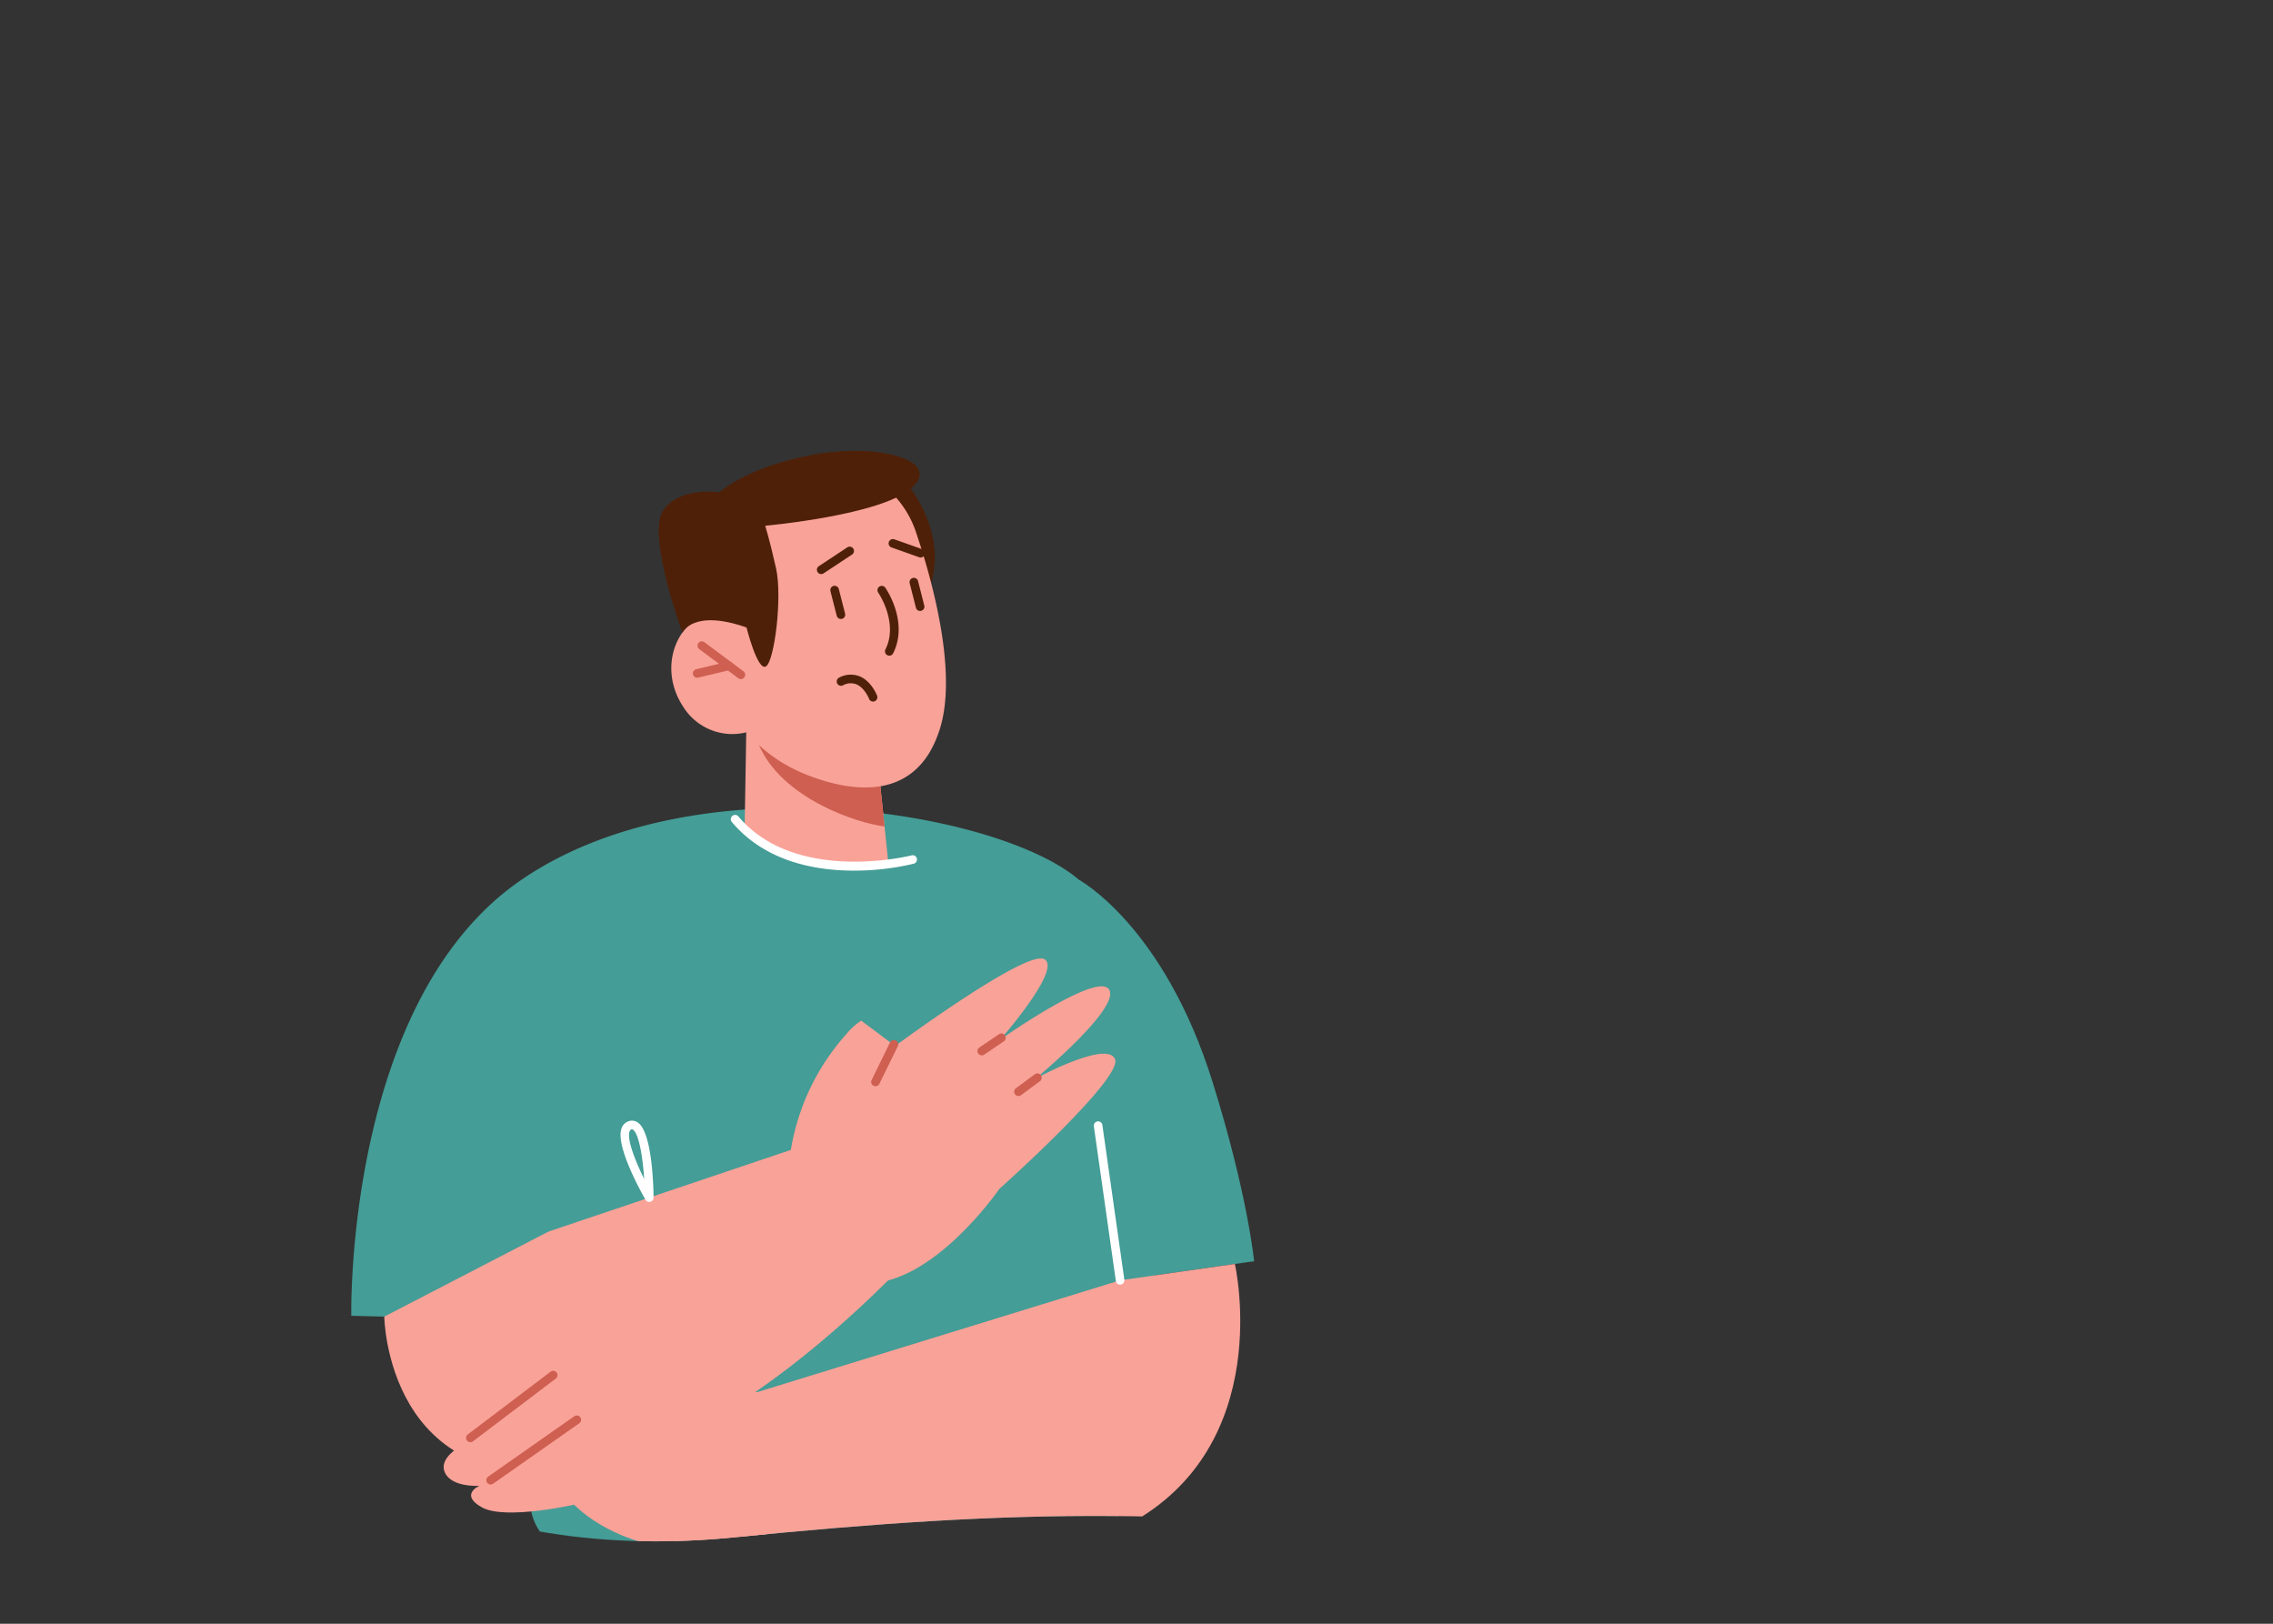 <svg xmlns="http://www.w3.org/2000/svg" xmlns:xlink="http://www.w3.org/1999/xlink" width="560" height="400" viewBox="0 0 560 400"><rect x="0" y="0" width="560" height="400" fill="#333333" stroke="none"/><defs><clipPath id="a"><path d="M266.025,0C168.782.074,44.911,40.934,7.269,161.5-18.9,245.332,23.718,386.816,165.849,372.717c69.314-6.876,114.952-8.056,190.425,2.772,103.858,14.9,173.2-72.481,174.1-166.691v-3.685c-.9-95-71.612-195.674-246.712-204.669Q275.273.011,266.55,0Z" transform="translate(0)" fill="none"/></clipPath><clipPath id="b"><rect width="530.375" height="389.78" fill="none"/></clipPath></defs><g transform="translate(-8196 1774)"><rect width="560" height="400" transform="translate(8196 -1774)" fill="none"/><g transform="translate(8211 -1768)" clip-path="url(#a)"><path d="M81.034,343.722s-1.646-77.179,41.548-107.15,118.168-17.078,137.726-.257c15.448,13.286,19.6,103.251,20.73,137.762.218,6.63-4.44,15.923-10.6,18.4,0,0-10.134,17.851-51.37,21.967a191.51,191.51,0,0,1-72.978-6.936L133.2,401.667a13.848,13.848,0,0,1-8.133-12.661l.155-44.155Z" transform="translate(-9.484 -25.586)" fill="#449d96"/><path d="M90.236,354.634s.532,44.868,48.115,37.688,96.663-69.241,96.663-69.241l-34.158-13.045-70.176,23.65Z" transform="translate(-10.562 -36.29)" fill="#f9a298"/><path d="M234.664,127.667s11.669,13.2,5.254,27.751-13.294-26.435-13.294-26.435Z" transform="translate(-26.527 -14.944)" fill="#4f2008"/><path d="M191.227,194.836l-.443,26.181s4.594,7.607,19.889,9.111c11.394,1.12,15.446-1.392,15.446-1.392l-1.367-13.287L223.4,202.493l-27.553-6.552Z" transform="translate(-22.332 -22.806)" fill="#f9a298"/><path d="M196.311,196.088c.054.716-1.933,3.428-1.526,4.4,5.637,13.177,24.356,19.34,30.937,20.041l-1.856-17.892Z" transform="translate(-22.793 -22.952)" fill="#ce5f51"/><path d="M223.1,128.643a24.7,24.7,0,0,1,7.6,11.343c3.423,10.1,10.328,33.7,5.8,48.162-5.88,18.8-22.828,15.279-32.9,11.293S189,188.968,189,188.968a14.248,14.248,0,0,1-15.709-6.2c-6.072-9.178-1.8-19.367,3.717-21.558s11.856,1.99,11.856,1.99l-4.741-9.967s19.081-40.79,38.981-24.588" transform="translate(-19.937 -14.612)" fill="#f9a298"/><path d="M188.331,181.439a1.062,1.062,0,0,0,.635-1.914L179.4,172.4a1.063,1.063,0,1,0-1.27,1.7l9.561,7.125a1.063,1.063,0,0,0,.635.21" transform="translate(-20.801 -20.155)" fill="#ce5f51"/><path d="M177.426,181.764a1.086,1.086,0,0,0,.247-.029l7.8-1.868a1.063,1.063,0,1,0-.494-2.067l-7.8,1.868a1.063,1.063,0,0,0,.247,2.1" transform="translate(-20.644 -20.808)" fill="#ce5f51"/><path d="M239.406,162.582a1.031,1.031,0,0,0,.261-.034,1.062,1.062,0,0,0,.768-1.291l-1.535-6.032a1.051,1.051,0,0,0-1.291-.767,1.063,1.063,0,0,0-.768,1.292l1.536,6.032a1.061,1.061,0,0,0,1.029.8" transform="translate(-27.719 -18.075)" fill="#4f2008"/><path d="M217.305,164.82a1.025,1.025,0,0,0,.261-.034,1.062,1.062,0,0,0,.768-1.291l-1.538-6.033a1.062,1.062,0,1,0-2.058.524l1.538,6.033a1.061,1.061,0,0,0,1.029.8" transform="translate(-25.132 -18.337)" fill="#4f2008"/><path d="M238.857,148.149a1.062,1.062,0,0,0,.355-2.063l-6.792-2.4a1.062,1.062,0,1,0-.71,2l6.792,2.4a1.065,1.065,0,0,0,.355.061" transform="translate(-27.039 -16.811)" fill="#4f2008"/><path d="M212.019,152.479a1.061,1.061,0,0,0,.585-.177l6.99-4.62a1.062,1.062,0,1,0-1.17-1.772l-6.991,4.62a1.062,1.062,0,0,0,.585,1.949" transform="translate(-24.693 -17.058)" fill="#4f2008"/><path d="M188.45,162.515s2.714,10.9,4.8,9.568,4.044-17.039,2.486-24.072-2.693-10.568-2.693-10.568,28.6-2.543,36.139-9.34-8.386-11.182-24.675-8.1-22.711,9.206-22.711,9.206-10.205-1.522-14.019,4.7,4.867,29.88,4.867,29.88,2.572-5.936,15.8-1.28" transform="translate(-19.525 -13.929)" fill="#4f2008"/><path d="M230.765,173.862a1.063,1.063,0,0,0,.95-.587c3.858-7.7-1.691-15.815-1.929-16.157a1.062,1.062,0,0,0-1.743,1.215c.049.072,5.058,7.427,1.772,13.992a1.062,1.062,0,0,0,.95,1.537" transform="translate(-26.67 -18.338)" fill="#4f2008"/><path d="M217.261,234.293a63.638,63.638,0,0,0,14.741-1.7,1.062,1.062,0,0,0-.535-2.056c-.284.072-28.528,7.158-42.642-9.569a1.062,1.062,0,1,0-1.623,1.369c8.184,9.7,20.433,11.957,30.059,11.957" transform="translate(-21.883 -25.82)" fill="#fff"/><path d="M284.075,238.665s20.9,11.278,32.928,49.847c8.681,27.827,10.227,44.117,10.227,44.117l-40.172,5.729Z" transform="translate(-33.251 -27.936)" fill="#449d96"/><path d="M225.434,188.065a1.091,1.091,0,0,0,.373-.067,1.063,1.063,0,0,0,.621-1.368c-.054-.147-1.38-3.608-4.348-4.8a6.056,6.056,0,0,0-5.034.342,1.063,1.063,0,0,0,.925,1.913,3.961,3.961,0,0,1,3.318-.283c2.073.832,3.14,3.542,3.149,3.57a1.061,1.061,0,0,0,.994.69" transform="translate(-25.335 -21.237)" fill="#4f2008"/><path d="M308.884,345.852s10.281,44.7-26.39,64.265c-49.009,26.151-114.646,3.017-114.646,3.017l12.574-32.386,100.183-30.863Z" transform="translate(-19.647 -40.482)" fill="#f9a298"/><path d="M189.645,382.133s-44.187-19.171-51.042-18.207-35.29,18.672-34.411,23.993,6.979,4.674,6.979,4.674-6.03,2.94-4.386,6.715,8.516,3.311,8.516,3.311-5.034,2.192.672,5.334,22.673-.69,22.673-.69,8.7,9.425,25.06,10.713,22.125-1.948,22.125-1.948Z" transform="translate(-12.193 -42.594)" fill="#f9a298"/><path d="M114.119,393.249a1.058,1.058,0,0,0,.641-.215l20.4-15.456a1.062,1.062,0,0,0-1.283-1.694l-20.4,15.456a1.062,1.062,0,0,0,.641,1.909" transform="translate(-13.233 -43.973)" fill="#ce5f51"/><path d="M119.78,405.122a1.053,1.053,0,0,0,.61-.193l21.217-14.879a1.062,1.062,0,0,0-1.22-1.739L119.17,403.19a1.062,1.062,0,0,0,.61,1.932" transform="translate(-13.896 -45.429)" fill="#ce5f51"/><path d="M217.245,279.253a16.216,16.216,0,0,1,3.662-3.321l8.36,6.246s32.2-23.775,36.728-21.405-10.81,19.819-10.81,19.819,23.908-16.875,26.8-12.321-18.1,21.937-18.1,21.937,17.512-9.531,19.556-4.808-28.517,32.007-28.517,32.007S234.8,346.7,216.382,339.454c-13.276-5.22-14.884-18.329-12.945-30.789a56.455,56.455,0,0,1,13.808-29.412" transform="translate(-23.733 -30.504)" fill="#f9a298"/><path d="M227.161,294.757a1.062,1.062,0,0,0,.954-.594l4.538-9.257a1.063,1.063,0,0,0-1.909-.936l-4.538,9.257a1.063,1.063,0,0,0,.487,1.422,1.046,1.046,0,0,0,.467.109" transform="translate(-26.465 -33.169)" fill="#ce5f51"/><path d="M267.054,298.262a1.06,1.06,0,0,0,.633-.208l4.685-3.47a1.063,1.063,0,0,0-1.265-1.708l-4.686,3.47a1.063,1.063,0,0,0,.633,1.916" transform="translate(-31.135 -34.257)" fill="#ce5f51"/><path d="M256.821,286.941a1.06,1.06,0,0,0,.6-.183l4.832-3.277a1.062,1.062,0,1,0-1.191-1.759L256.225,285a1.062,1.062,0,0,0,.6,1.942" transform="translate(-29.937 -32.955)" fill="#ce5f51"/><path d="M294.691,346.281a1.1,1.1,0,0,0,.152-.011,1.062,1.062,0,0,0,.9-1.2L290.317,306.9a1.063,1.063,0,0,0-2.1.3l5.428,38.174a1.064,1.064,0,0,0,1.05.913" transform="translate(-33.734 -35.816)" fill="#fff"/><path d="M162.318,325.359c-.775-1.344-7.528-13.249-5.907-17.614a2.76,2.76,0,0,1,1.706-1.716,2.491,2.491,0,0,1,2.33.322c3.517,2.469,3.826,15.815,3.853,18.466a1.064,1.064,0,0,1-.782,1.036,1.094,1.094,0,0,1-.28.037,1.063,1.063,0,0,1-.92-.531m-3.5-17.323a.639.639,0,0,0-.415.449c-.724,1.947,1.351,7.229,3.586,11.745-.367-5.377-1.276-11.1-2.762-12.139a.4.4,0,0,0-.238-.09.515.515,0,0,0-.17.035" transform="translate(-18.279 -35.803)" fill="#fff"/></g><rect width="530.375" height="389.78" transform="translate(8211 -1768)" fill="none"/></g></svg>